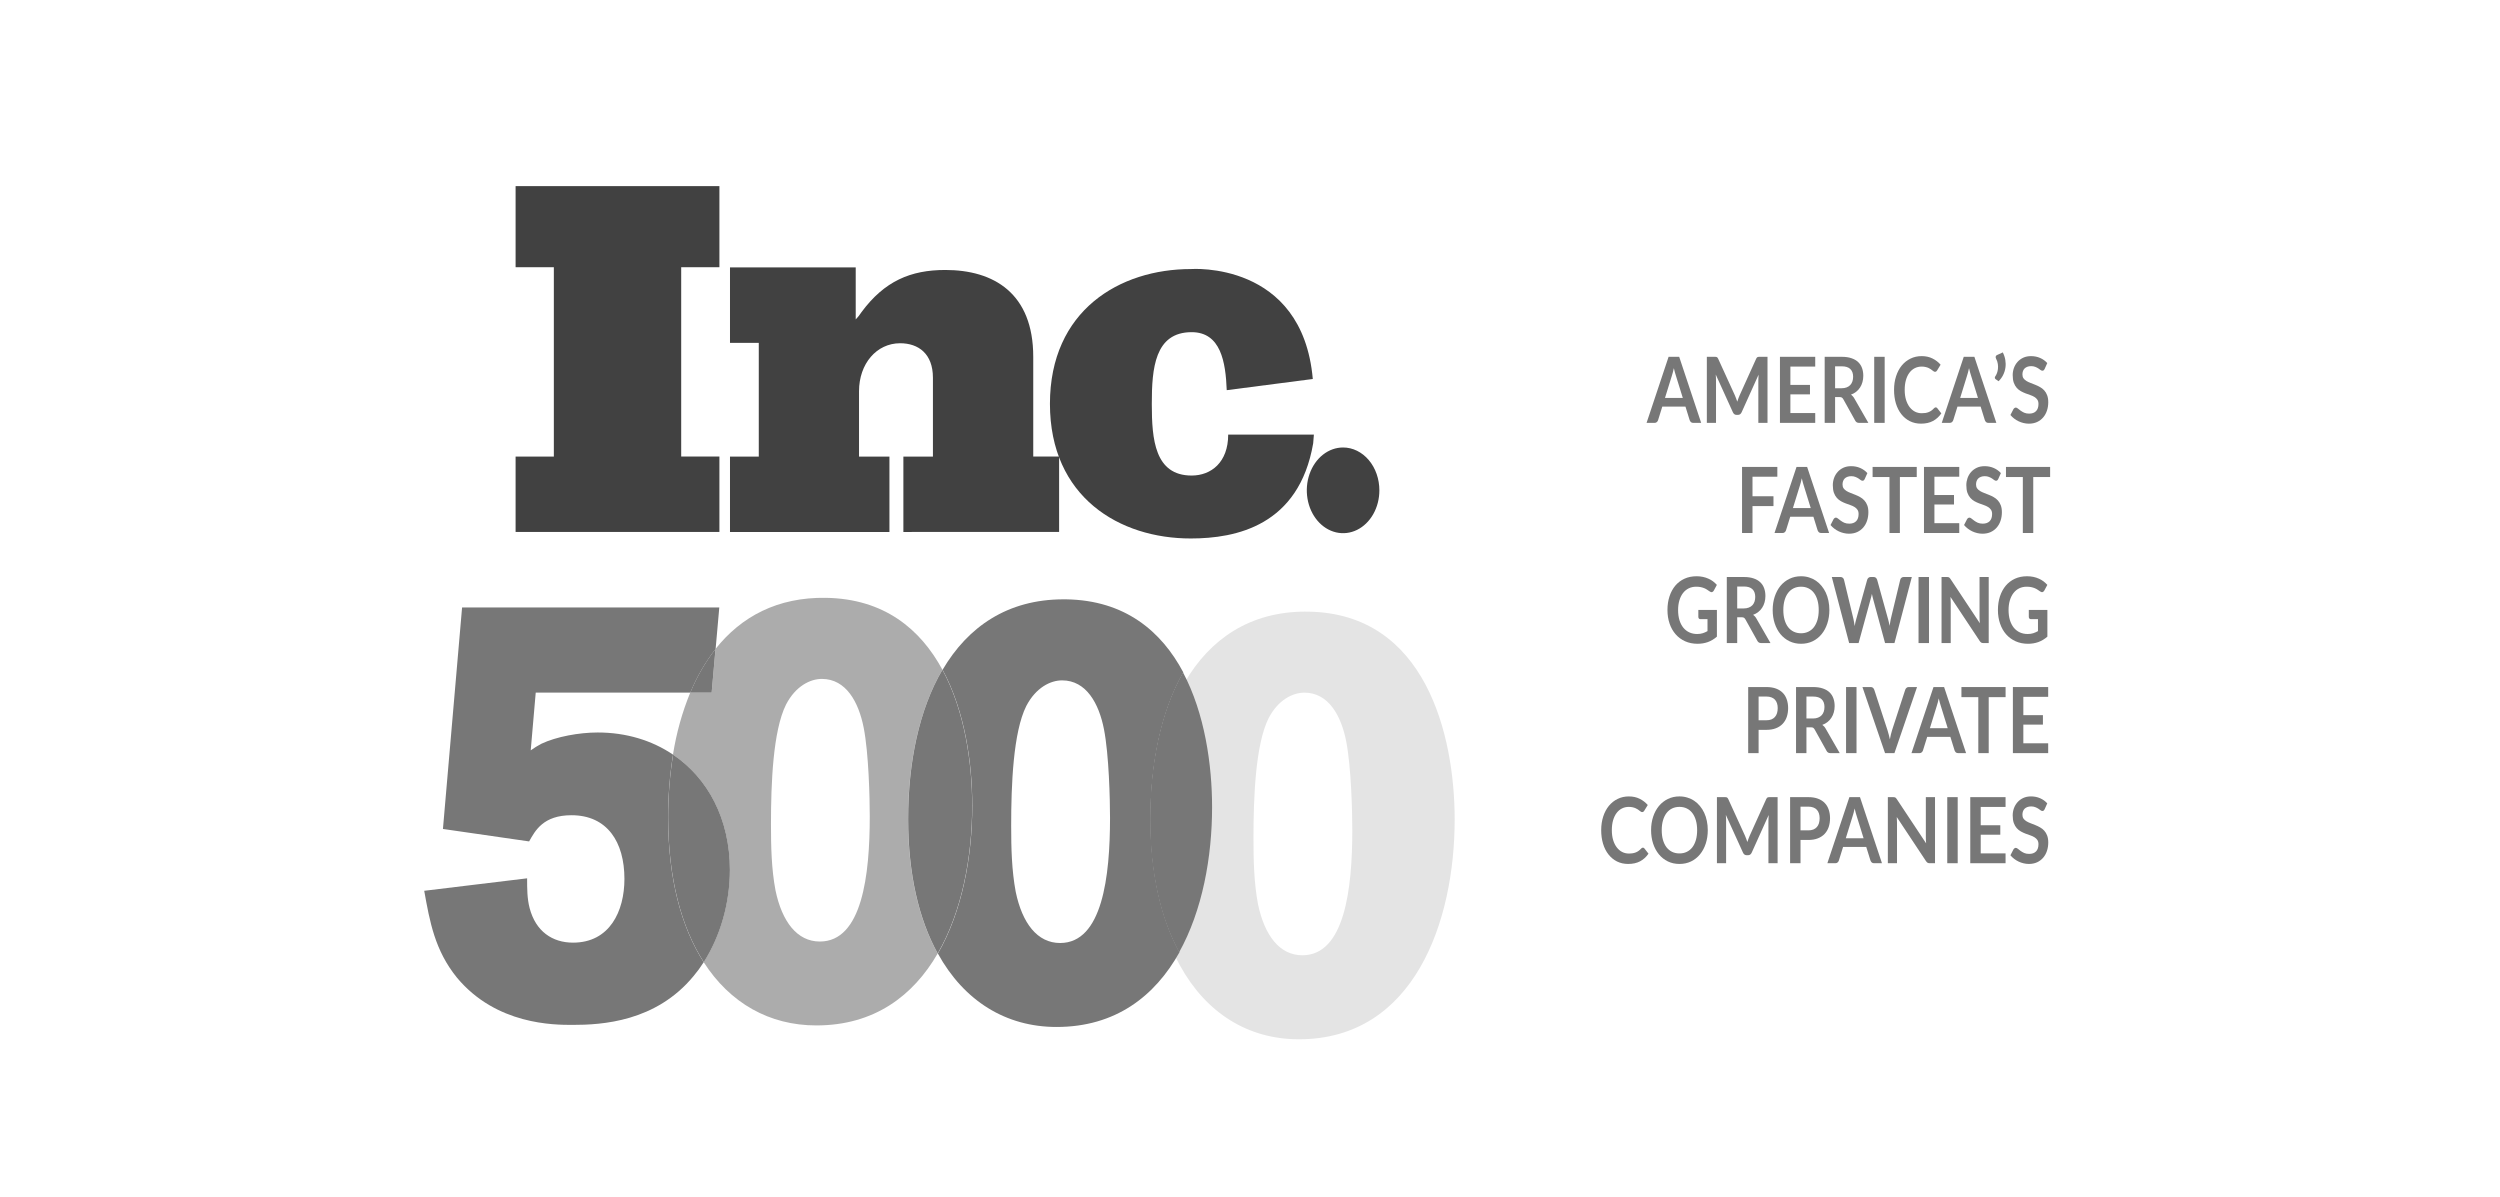 <svg width="188" height="90" viewBox="0 0 188 90" fill="none" xmlns="http://www.w3.org/2000/svg">
<g clip-path="url(#clip0_4323_78487)">
<g filter="url(#filter0_d_4323_78487)">
<path d="M98.187 45.075C93.986 45.075 90.998 47.14 89.106 50.371C87.348 53.359 86.522 57.34 86.522 61.604C86.522 65.735 87.331 69.143 88.745 71.706C90.719 75.285 93.872 77.236 97.675 77.236C106.357 77.236 109.391 68.365 109.391 60.709C109.391 54.39 107.226 45.213 98.392 45.078C98.322 45.078 98.26 45.078 98.187 45.078M97.937 70.919C96.231 70.919 95.094 69.438 94.6 67.067C94.296 65.454 94.261 63.75 94.261 62.096C94.261 59.053 94.411 55.068 95.397 53.095C96.114 51.708 97.217 51.169 98.09 51.169C99.91 51.169 100.86 52.912 101.236 54.84C101.611 56.767 101.693 60.125 101.693 61.512C101.693 65.902 101.124 70.919 97.937 70.919Z" fill="#E4E4E4"/>
</g>
<path d="M70.87 50.365C69.22 47.31 66.483 45.024 62.108 44.957C58.471 44.898 55.734 46.37 53.808 48.8L53.516 52.08H51.908C51.3 53.56 50.863 55.13 50.607 56.747C53.222 58.518 54.882 61.589 54.882 65.421C54.872 67.921 54.183 70.35 52.915 72.353C54.899 75.444 57.87 77.112 61.387 77.112C65.74 77.112 68.671 74.886 70.513 71.705C69.095 69.135 68.287 65.732 68.287 61.595C68.287 57.33 69.117 53.352 70.868 50.367M61.653 70.803C59.947 70.803 58.808 69.321 58.316 66.95C58.012 65.339 57.977 63.639 57.977 61.981C57.977 58.935 58.125 54.953 59.111 52.98C59.833 51.59 60.932 51.054 61.805 51.054C63.625 51.054 64.572 52.8 64.95 54.726C65.328 56.652 65.406 60.01 65.406 61.397C65.406 65.79 64.84 70.803 61.653 70.803Z" fill="#ACACAC"/>
<path d="M79.869 51.164C78.996 51.164 77.899 51.703 77.177 53.09C76.189 55.06 76.04 59.044 76.04 62.093C76.04 63.75 76.079 65.449 76.381 67.062C76.874 69.438 78.012 70.914 79.721 70.914C82.904 70.914 83.474 65.9 83.474 61.507C83.474 60.12 83.396 56.762 83.018 54.836C82.64 52.911 81.695 51.164 79.869 51.164ZM79.452 77.228C75.654 77.228 72.499 75.284 70.528 71.706C72.362 68.535 73.117 64.412 73.117 60.592C73.117 57.401 72.569 53.484 70.883 50.368C72.782 47.138 75.765 45.07 79.968 45.07C80.035 45.07 80.1 45.07 80.173 45.07C84.589 45.136 87.338 47.463 88.983 50.562C87.305 53.529 86.514 57.424 86.514 61.591C86.514 65.682 87.307 69.06 88.694 71.614C86.856 74.907 83.894 77.228 79.452 77.228Z" fill="#777777"/>
<path d="M88.67 71.615C87.282 69.059 86.49 65.68 86.49 61.592C86.49 57.424 87.284 53.526 88.96 50.56C90.608 53.663 91.149 57.541 91.149 60.699C91.149 64.439 90.424 68.469 88.67 71.615Z" fill="#777777"/>
<path d="M70.872 50.363C69.119 53.349 68.294 57.327 68.294 61.594C68.294 65.728 69.101 69.133 70.516 71.701C72.352 68.53 73.107 64.407 73.107 60.585C73.107 57.398 72.555 53.479 70.872 50.363Z" fill="#777777"/>
<path d="M50.613 56.749C49.026 55.675 47.084 55.083 44.952 55.083C43.547 55.083 41.841 55.395 40.704 55.934C40.431 56.079 40.166 56.244 39.91 56.426L40.287 52.083H51.914C52.408 50.886 53.048 49.781 53.814 48.803L54.091 45.679H34.749L33.309 62.338L39.79 63.275C40.245 62.467 40.848 61.305 42.976 61.305C45.667 61.305 46.957 63.32 46.957 66.095C46.957 68.515 45.858 70.887 43.091 70.887C41.535 70.887 40.284 70.037 39.828 68.29C39.639 67.573 39.639 66.812 39.639 66.05L31.901 66.987C32.321 69.313 32.695 71.465 34.367 73.525C37.327 77.072 41.657 77.072 43.055 77.072C45.254 77.072 49.314 76.847 52.156 73.4C52.432 73.073 52.687 72.724 52.921 72.355C51.225 69.717 50.242 66.044 50.242 61.486C50.238 59.897 50.362 58.311 50.613 56.749Z" fill="#777777"/>
<path d="M53.516 52.084L53.806 48.805C53.04 49.782 52.4 50.887 51.907 52.084H53.516Z" fill="#777777"/>
<path d="M50.617 56.747C50.367 58.309 50.243 59.895 50.247 61.484C50.247 66.041 51.23 69.715 52.925 72.353C54.192 70.351 54.88 67.922 54.888 65.423C54.888 61.579 53.227 58.515 50.614 56.747" fill="#777777"/>
<path d="M38.773 40.002V34.335H41.649V20.095H38.773V13.996H54.1V20.095H51.226V34.331H54.1V40.002H38.773Z" fill="#414141"/>
<path d="M67.934 40.004V34.336H70.156V28.401C70.156 26.613 69.077 25.812 67.689 25.812C65.925 25.812 64.599 27.344 64.599 29.421V34.336H66.886V40.004H54.895V34.336H57.06V25.784H54.895V20.109H64.35V24.023C64.51 23.859 64.655 23.675 64.783 23.475C66.514 21.132 68.486 20.302 71.086 20.302C74.73 20.302 77.7 22.052 77.7 26.833V34.33H79.645V40.001L67.934 40.004Z" fill="#414141"/>
<path d="M98.719 28.501L92.25 29.341C92.17 27.22 91.802 24.979 89.612 24.979C86.834 24.979 86.616 27.715 86.616 30.344V30.397C86.616 33.024 86.831 35.761 89.612 35.761C91.073 35.761 92.36 34.773 92.36 32.682H92.572H98.804L98.751 33.338C97.686 39.525 92.959 40.493 89.551 40.493C84.207 40.502 78.955 37.404 78.955 30.36V30.375C78.955 23.335 84.21 20.233 89.553 20.233C89.553 20.233 97.934 19.591 98.722 28.498" fill="#414141"/>
<path d="M103.729 36.873C103.729 37.511 103.569 38.134 103.269 38.663C102.969 39.193 102.543 39.606 102.044 39.85C101.546 40.094 100.997 40.158 100.468 40.033C99.939 39.909 99.452 39.602 99.071 39.152C98.689 38.701 98.429 38.127 98.324 37.502C98.219 36.877 98.273 36.229 98.479 35.64C98.686 35.052 99.035 34.548 99.484 34.194C99.933 33.84 100.46 33.651 101 33.651C101.359 33.651 101.714 33.734 102.045 33.897C102.376 34.059 102.677 34.296 102.931 34.596C103.184 34.895 103.385 35.251 103.522 35.642C103.659 36.034 103.729 36.453 103.729 36.877" fill="#414141"/>
<path d="M153.759 60.849C153.736 60.897 153.71 60.932 153.683 60.955C153.658 60.976 153.626 60.986 153.587 60.986C153.546 60.986 153.502 60.969 153.453 60.935C153.407 60.898 153.35 60.858 153.284 60.814C153.219 60.771 153.141 60.732 153.052 60.698C152.964 60.661 152.861 60.643 152.74 60.643C152.632 60.643 152.537 60.659 152.455 60.691C152.374 60.721 152.305 60.763 152.249 60.818C152.194 60.873 152.154 60.939 152.126 61.017C152.099 61.093 152.086 61.176 152.086 61.268C152.086 61.385 152.113 61.482 152.167 61.56C152.223 61.638 152.297 61.704 152.388 61.759C152.479 61.814 152.583 61.864 152.7 61.907C152.816 61.951 152.935 61.998 153.058 62.048C153.18 62.096 153.299 62.153 153.415 62.22C153.532 62.284 153.636 62.366 153.727 62.467C153.818 62.566 153.891 62.687 153.945 62.831C154.001 62.976 154.029 63.151 154.029 63.357C154.029 63.582 153.996 63.792 153.93 63.989C153.866 64.184 153.771 64.355 153.645 64.501C153.521 64.646 153.369 64.76 153.188 64.845C153.008 64.927 152.801 64.969 152.569 64.969C152.435 64.969 152.303 64.953 152.173 64.921C152.043 64.891 151.918 64.847 151.798 64.79C151.679 64.733 151.568 64.664 151.463 64.584C151.358 64.504 151.265 64.414 151.184 64.316L151.413 63.873C151.433 63.84 151.458 63.814 151.489 63.793C151.52 63.77 151.553 63.759 151.588 63.759C151.637 63.759 151.689 63.783 151.745 63.831C151.801 63.877 151.868 63.929 151.946 63.986C152.024 64.043 152.114 64.096 152.217 64.144C152.321 64.19 152.446 64.213 152.592 64.213C152.815 64.213 152.988 64.151 153.11 64.027C153.232 63.901 153.293 63.721 153.293 63.488C153.293 63.357 153.265 63.251 153.209 63.168C153.155 63.086 153.082 63.017 152.991 62.962C152.899 62.905 152.796 62.857 152.679 62.818C152.563 62.779 152.445 62.736 152.324 62.691C152.204 62.645 152.086 62.59 151.969 62.526C151.853 62.461 151.749 62.378 151.658 62.275C151.567 62.172 151.493 62.043 151.437 61.89C151.382 61.734 151.355 61.543 151.355 61.316C151.355 61.135 151.385 60.959 151.445 60.787C151.508 60.615 151.597 60.463 151.713 60.33C151.83 60.197 151.973 60.091 152.144 60.01C152.315 59.93 152.51 59.89 152.732 59.89C152.98 59.89 153.209 59.936 153.418 60.028C153.628 60.119 153.806 60.248 153.954 60.412L153.759 60.849Z" fill="#777777"/>
<path d="M148.95 60.681V62.059H150.422V62.77H148.95V64.175H150.818V64.914H148.164V59.945H150.818V60.681H148.95Z" fill="#777777"/>
<path d="M147.219 64.914H146.434V59.945H147.219V64.914Z" fill="#777777"/>
<path d="M145.513 59.945V64.914H145.111C145.049 64.914 144.997 64.902 144.954 64.879C144.913 64.854 144.874 64.813 144.835 64.756L142.638 61.443C142.65 61.595 142.655 61.734 142.655 61.863V64.914H141.966V59.945H142.376C142.409 59.945 142.437 59.948 142.46 59.952C142.486 59.955 142.507 59.961 142.525 59.973C142.544 59.982 142.562 59.997 142.58 60.017C142.597 60.036 142.617 60.061 142.638 60.093L144.844 63.419C144.838 63.339 144.833 63.26 144.829 63.182C144.825 63.104 144.823 63.032 144.823 62.966V59.945H145.513Z" fill="#777777"/>
<path d="M140.142 63.038L139.629 61.385C139.604 61.312 139.578 61.225 139.551 61.124C139.524 61.023 139.497 60.914 139.469 60.797C139.444 60.914 139.418 61.024 139.391 61.127C139.364 61.228 139.337 61.316 139.312 61.392L138.803 63.038H140.142ZM141.524 64.914H140.918C140.851 64.914 140.795 64.894 140.753 64.855C140.71 64.814 140.678 64.764 140.657 64.704L140.342 63.691H138.599L138.285 64.704C138.27 64.757 138.24 64.805 138.195 64.849C138.15 64.892 138.095 64.914 138.029 64.914H137.418L139.074 59.945H139.871L141.524 64.914Z" fill="#777777"/>
<path d="M135.984 62.443C136.127 62.443 136.252 62.423 136.359 62.381C136.466 62.338 136.554 62.277 136.624 62.199C136.696 62.119 136.749 62.023 136.784 61.911C136.819 61.796 136.836 61.669 136.836 61.529C136.836 61.397 136.819 61.276 136.784 61.169C136.749 61.061 136.697 60.969 136.627 60.894C136.557 60.818 136.469 60.761 136.362 60.722C136.255 60.681 136.129 60.66 135.984 60.66H135.399V62.443H135.984ZM135.984 59.945C136.265 59.945 136.509 59.984 136.714 60.062C136.92 60.14 137.09 60.249 137.223 60.389C137.357 60.528 137.456 60.696 137.52 60.89C137.586 61.085 137.619 61.298 137.619 61.529C137.619 61.77 137.585 61.991 137.517 62.193C137.449 62.392 137.348 62.564 137.212 62.708C137.076 62.852 136.905 62.964 136.7 63.045C136.496 63.125 136.257 63.165 135.984 63.165H135.399V64.914H134.616V59.945H135.984Z" fill="#777777"/>
<path d="M133.676 59.945V64.914H132.986V61.705C132.986 61.576 132.992 61.438 133.004 61.289L131.732 64.11C131.672 64.245 131.58 64.312 131.456 64.312H131.345C131.221 64.312 131.129 64.245 131.069 64.11L129.783 61.279C129.788 61.354 129.793 61.428 129.797 61.502C129.801 61.575 129.803 61.643 129.803 61.705V64.914H129.113V59.945H129.704C129.739 59.945 129.769 59.947 129.794 59.949C129.819 59.951 129.842 59.957 129.861 59.966C129.882 59.975 129.901 59.99 129.916 60.011C129.934 60.031 129.95 60.059 129.966 60.093L131.226 62.852C131.259 62.925 131.289 63.001 131.316 63.079C131.345 63.157 131.373 63.237 131.4 63.319C131.428 63.235 131.456 63.153 131.485 63.075C131.514 62.995 131.545 62.919 131.578 62.845L132.82 60.093C132.836 60.059 132.852 60.031 132.87 60.011C132.887 59.99 132.906 59.975 132.925 59.966C132.946 59.957 132.97 59.951 132.995 59.949C133.02 59.947 133.05 59.945 133.085 59.945H133.676Z" fill="#777777"/>
<path d="M128.425 62.429C128.425 62.794 128.374 63.131 128.271 63.443C128.17 63.752 128.026 64.02 127.84 64.247C127.654 64.474 127.43 64.651 127.168 64.78C126.906 64.906 126.615 64.969 126.295 64.969C125.977 64.969 125.687 64.906 125.425 64.78C125.163 64.651 124.938 64.474 124.75 64.247C124.564 64.02 124.419 63.752 124.316 63.443C124.214 63.131 124.162 62.794 124.162 62.429C124.162 62.065 124.214 61.728 124.316 61.419C124.419 61.108 124.564 60.839 124.75 60.612C124.938 60.385 125.163 60.209 125.425 60.083C125.687 59.954 125.977 59.89 126.295 59.89C126.508 59.89 126.709 59.92 126.897 59.98C127.086 60.037 127.258 60.119 127.415 60.227C127.572 60.332 127.713 60.462 127.837 60.615C127.963 60.766 128.07 60.936 128.157 61.124C128.245 61.312 128.311 61.515 128.355 61.735C128.402 61.955 128.425 62.187 128.425 62.429ZM127.625 62.429C127.625 62.157 127.594 61.913 127.532 61.697C127.47 61.48 127.381 61.295 127.267 61.144C127.152 60.993 127.013 60.877 126.848 60.797C126.685 60.717 126.501 60.677 126.295 60.677C126.089 60.677 125.904 60.717 125.739 60.797C125.576 60.877 125.437 60.993 125.32 61.144C125.206 61.295 125.117 61.48 125.055 61.697C124.993 61.913 124.962 62.157 124.962 62.429C124.962 62.702 124.993 62.947 125.055 63.165C125.117 63.38 125.206 63.563 125.32 63.714C125.437 63.863 125.576 63.978 125.739 64.058C125.904 64.138 126.089 64.178 126.295 64.178C126.501 64.178 126.685 64.138 126.848 64.058C127.013 63.978 127.152 63.863 127.267 63.714C127.381 63.563 127.47 63.38 127.532 63.165C127.594 62.947 127.625 62.702 127.625 62.429Z" fill="#777777"/>
<path d="M123.544 63.742C123.587 63.742 123.625 63.762 123.658 63.801L123.966 64.196C123.795 64.446 123.585 64.637 123.335 64.77C123.086 64.903 122.787 64.969 122.438 64.969C122.126 64.969 121.845 64.906 121.594 64.78C121.346 64.654 121.134 64.479 120.957 64.254C120.781 64.03 120.645 63.762 120.55 63.45C120.457 63.139 120.41 62.799 120.41 62.43C120.41 62.056 120.461 61.715 120.561 61.406C120.662 61.094 120.804 60.826 120.986 60.602C121.171 60.377 121.39 60.203 121.644 60.08C121.898 59.954 122.179 59.891 122.488 59.891C122.794 59.891 123.066 59.95 123.303 60.069C123.541 60.188 123.744 60.344 123.911 60.537L123.649 60.966C123.633 60.994 123.613 61.018 123.588 61.038C123.564 61.059 123.531 61.069 123.489 61.069C123.46 61.069 123.43 61.06 123.399 61.042C123.367 61.021 123.334 60.997 123.297 60.969C123.26 60.94 123.217 60.908 123.169 60.873C123.12 60.839 123.064 60.808 123 60.781C122.936 60.751 122.861 60.727 122.776 60.708C122.692 60.688 122.595 60.678 122.485 60.678C122.297 60.678 122.124 60.718 121.967 60.798C121.812 60.876 121.678 60.99 121.565 61.141C121.453 61.29 121.366 61.474 121.303 61.691C121.241 61.906 121.21 62.153 121.21 62.43C121.21 62.709 121.243 62.958 121.309 63.175C121.377 63.393 121.468 63.576 121.583 63.725C121.697 63.874 121.832 63.989 121.987 64.069C122.142 64.147 122.309 64.186 122.488 64.186C122.594 64.186 122.69 64.179 122.776 64.165C122.863 64.151 122.943 64.129 123.014 64.1C123.088 64.07 123.157 64.032 123.221 63.986C123.287 63.938 123.352 63.88 123.416 63.811C123.435 63.791 123.456 63.775 123.477 63.763C123.498 63.749 123.521 63.742 123.544 63.742Z" fill="#777777"/>
<path d="M152.155 52.402V53.78H153.627V54.491H152.155V55.896H154.023V56.635H151.369V51.666H154.023V52.402H152.155Z" fill="#777777"/>
<path d="M150.82 52.426H149.551V56.635H148.769V52.426H147.5V51.666H150.82V52.426Z" fill="#777777"/>
<path d="M146.467 54.759L145.955 53.106C145.929 53.033 145.903 52.946 145.876 52.845C145.849 52.744 145.822 52.636 145.795 52.519C145.769 52.636 145.743 52.745 145.716 52.849C145.689 52.949 145.663 53.038 145.637 53.113L145.128 54.759H146.467ZM147.849 56.635H147.244C147.176 56.635 147.12 56.615 147.078 56.577C147.035 56.535 147.003 56.485 146.982 56.425L146.668 55.412H144.925L144.61 56.425C144.595 56.478 144.565 56.526 144.52 56.57C144.475 56.613 144.42 56.635 144.354 56.635H143.743L145.399 51.666H146.196L147.849 56.635Z" fill="#777777"/>
<path d="M144.161 51.666L142.462 56.635H141.755L140.056 51.666H140.684C140.752 51.666 140.807 51.686 140.85 51.725C140.893 51.764 140.925 51.814 140.946 51.876L141.938 54.907C141.971 55.005 142.002 55.114 142.031 55.233C142.062 55.35 142.092 55.472 142.119 55.601C142.142 55.472 142.167 55.35 142.194 55.233C142.222 55.114 142.252 55.005 142.285 54.907L143.271 51.876C143.287 51.823 143.317 51.775 143.361 51.732C143.408 51.688 143.464 51.666 143.53 51.666H144.161Z" fill="#777777"/>
<path d="M139.61 56.635H138.824V51.666H139.61V56.635Z" fill="#777777"/>
<path d="M136.333 54.031C136.481 54.031 136.609 54.009 136.717 53.965C136.828 53.922 136.918 53.862 136.988 53.786C137.06 53.709 137.113 53.617 137.148 53.512C137.183 53.406 137.2 53.291 137.2 53.165C137.2 52.913 137.129 52.719 136.988 52.584C136.848 52.449 136.634 52.381 136.345 52.381H135.844V54.031H136.333ZM138.347 56.635H137.64C137.506 56.635 137.409 56.573 137.349 56.449L136.464 54.859C136.431 54.799 136.394 54.757 136.353 54.731C136.315 54.706 136.256 54.694 136.179 54.694H135.844V56.635H135.062V51.666H136.345C136.63 51.666 136.874 51.702 137.078 51.773C137.284 51.842 137.451 51.939 137.581 52.065C137.713 52.191 137.81 52.342 137.872 52.519C137.934 52.693 137.966 52.885 137.966 53.096C137.966 53.263 137.944 53.421 137.902 53.57C137.861 53.719 137.801 53.854 137.721 53.975C137.643 54.097 137.547 54.203 137.43 54.295C137.316 54.387 137.185 54.459 137.037 54.511C137.088 54.546 137.134 54.587 137.177 54.635C137.22 54.681 137.258 54.736 137.293 54.8L138.347 56.635Z" fill="#777777"/>
<path d="M132.831 54.163C132.975 54.163 133.1 54.143 133.207 54.102C133.314 54.058 133.402 53.997 133.472 53.919C133.543 53.839 133.597 53.743 133.632 53.631C133.667 53.516 133.684 53.389 133.684 53.249C133.684 53.117 133.667 52.996 133.632 52.889C133.597 52.781 133.544 52.69 133.475 52.614C133.405 52.538 133.316 52.481 133.21 52.442C133.103 52.401 132.977 52.38 132.831 52.38H132.247V54.163H132.831ZM132.831 51.666C133.113 51.666 133.356 51.705 133.562 51.782C133.767 51.86 133.937 51.969 134.071 52.109C134.205 52.248 134.304 52.416 134.368 52.61C134.434 52.805 134.467 53.018 134.467 53.249C134.467 53.49 134.433 53.711 134.365 53.913C134.297 54.112 134.195 54.284 134.059 54.428C133.924 54.572 133.753 54.685 133.547 54.765C133.344 54.845 133.105 54.885 132.831 54.885H132.247V56.634H131.464V51.666H132.831Z" fill="#777777"/>
<path d="M153.963 45.866V47.876C153.75 48.061 153.522 48.198 153.279 48.285C153.039 48.37 152.781 48.412 152.505 48.412C152.162 48.412 151.85 48.349 151.571 48.223C151.294 48.097 151.056 47.922 150.858 47.697C150.662 47.473 150.511 47.205 150.404 46.893C150.297 46.582 150.244 46.242 150.244 45.873C150.244 45.499 150.296 45.157 150.398 44.845C150.501 44.534 150.647 44.266 150.835 44.041C151.025 43.817 151.255 43.643 151.524 43.519C151.794 43.395 152.097 43.334 152.432 43.334C152.603 43.334 152.762 43.349 152.91 43.382C153.059 43.414 153.197 43.458 153.323 43.516C153.451 43.571 153.567 43.638 153.672 43.718C153.777 43.798 153.873 43.887 153.96 43.983L153.736 44.402C153.701 44.468 153.655 44.51 153.599 44.526C153.543 44.539 153.482 44.522 153.416 44.474C153.352 44.431 153.288 44.387 153.224 44.344C153.16 44.3 153.088 44.262 153.008 44.23C152.931 44.198 152.843 44.172 152.744 44.151C152.647 44.131 152.534 44.12 152.406 44.12C152.199 44.12 152.01 44.162 151.842 44.244C151.675 44.327 151.532 44.444 151.414 44.598C151.296 44.751 151.204 44.936 151.14 45.151C151.076 45.367 151.044 45.607 151.044 45.873C151.044 46.157 151.078 46.411 151.146 46.636C151.216 46.858 151.313 47.047 151.437 47.202C151.563 47.356 151.715 47.474 151.891 47.556C152.068 47.636 152.265 47.677 152.482 47.677C152.637 47.677 152.776 47.657 152.898 47.618C153.02 47.579 153.139 47.527 153.256 47.46V46.56H152.726C152.676 46.56 152.636 46.544 152.607 46.512C152.58 46.477 152.566 46.436 152.566 46.388V45.866H153.963Z" fill="#777777"/>
<path d="M149.551 43.391V48.359H149.149C149.087 48.359 149.035 48.348 148.992 48.325C148.952 48.3 148.912 48.258 148.873 48.201L146.676 44.889C146.688 45.04 146.694 45.18 146.694 45.308V48.359H146.004V43.391H146.414C146.447 43.391 146.475 43.393 146.499 43.398C146.524 43.4 146.545 43.407 146.563 43.418C146.582 43.427 146.6 43.442 146.618 43.463C146.635 43.481 146.655 43.506 146.676 43.538L148.882 46.864C148.876 46.784 148.871 46.705 148.867 46.627C148.863 46.55 148.861 46.477 148.861 46.411V43.391H149.551Z" fill="#777777"/>
<path d="M145.06 48.359H144.274V43.391H145.06V48.359Z" fill="#777777"/>
<path d="M143.769 43.391L142.463 48.359H141.756L140.836 44.964C140.811 44.882 140.788 44.781 140.767 44.662C140.755 44.719 140.743 44.773 140.732 44.823C140.72 44.874 140.707 44.921 140.694 44.964L139.766 48.359H139.056L137.752 43.391H138.407C138.475 43.391 138.531 43.41 138.575 43.449C138.622 43.486 138.653 43.536 138.669 43.6L139.384 46.572C139.4 46.646 139.414 46.726 139.428 46.813C139.444 46.898 139.459 46.987 139.475 47.081C139.49 46.985 139.507 46.894 139.524 46.809C139.543 46.725 139.564 46.646 139.585 46.572L140.412 43.6C140.427 43.547 140.457 43.499 140.502 43.456C140.548 43.412 140.605 43.391 140.67 43.391H140.9C140.968 43.391 141.024 43.41 141.066 43.449C141.109 43.488 141.141 43.538 141.162 43.6L141.986 46.572C142.026 46.714 142.063 46.878 142.096 47.064C142.122 46.883 142.15 46.719 142.181 46.572L142.897 43.6C142.908 43.543 142.937 43.494 142.984 43.453C143.032 43.411 143.09 43.391 143.155 43.391H143.769Z" fill="#777777"/>
<path d="M137.569 45.873C137.569 46.237 137.517 46.575 137.414 46.886C137.313 47.196 137.17 47.464 136.984 47.69C136.797 47.917 136.573 48.095 136.312 48.223C136.05 48.349 135.759 48.412 135.439 48.412C135.12 48.412 134.83 48.349 134.569 48.223C134.307 48.095 134.082 47.917 133.893 47.69C133.707 47.464 133.563 47.196 133.46 46.886C133.357 46.575 133.306 46.237 133.306 45.873C133.306 45.508 133.357 45.172 133.46 44.862C133.563 44.551 133.707 44.282 133.893 44.055C134.082 43.828 134.307 43.652 134.569 43.526C134.83 43.398 135.12 43.334 135.439 43.334C135.652 43.334 135.853 43.363 136.041 43.423C136.229 43.48 136.402 43.563 136.559 43.67C136.716 43.776 136.857 43.905 136.981 44.059C137.107 44.21 137.214 44.379 137.301 44.567C137.388 44.755 137.454 44.959 137.499 45.179C137.545 45.398 137.569 45.63 137.569 45.873ZM136.768 45.873C136.768 45.6 136.737 45.356 136.675 45.141C136.613 44.923 136.525 44.739 136.41 44.588C136.296 44.437 136.156 44.321 135.991 44.241C135.828 44.16 135.644 44.12 135.439 44.12C135.233 44.12 135.048 44.16 134.883 44.241C134.72 44.321 134.58 44.437 134.464 44.588C134.349 44.739 134.261 44.923 134.199 45.141C134.137 45.356 134.106 45.6 134.106 45.873C134.106 46.145 134.137 46.39 134.199 46.608C134.261 46.823 134.349 47.007 134.464 47.158C134.58 47.307 134.72 47.421 134.883 47.501C135.048 47.581 135.233 47.622 135.439 47.622C135.644 47.622 135.828 47.581 135.991 47.501C136.156 47.421 136.296 47.307 136.41 47.158C136.525 47.007 136.613 46.823 136.675 46.608C136.737 46.39 136.768 46.145 136.768 45.873Z" fill="#777777"/>
<path d="M131.127 45.755C131.274 45.755 131.403 45.733 131.511 45.689C131.622 45.646 131.712 45.586 131.782 45.511C131.854 45.433 131.907 45.341 131.942 45.236C131.977 45.13 131.994 45.015 131.994 44.889C131.994 44.637 131.923 44.443 131.782 44.308C131.642 44.173 131.428 44.105 131.139 44.105H130.638V45.755H131.127ZM133.141 48.359H132.434C132.3 48.359 132.203 48.297 132.143 48.173L131.258 46.583C131.225 46.523 131.188 46.481 131.147 46.456C131.109 46.43 131.05 46.418 130.973 46.418H130.638V48.359H129.855V43.391H131.139C131.424 43.391 131.668 43.426 131.872 43.497C132.078 43.566 132.245 43.663 132.375 43.789C132.507 43.915 132.604 44.066 132.666 44.243C132.728 44.417 132.759 44.609 132.759 44.82C132.759 44.987 132.738 45.145 132.695 45.294C132.655 45.443 132.595 45.578 132.515 45.7C132.437 45.821 132.34 45.928 132.224 46.019C132.11 46.111 131.979 46.183 131.831 46.236C131.882 46.27 131.928 46.311 131.971 46.359C132.014 46.405 132.052 46.46 132.087 46.524L133.141 48.359Z" fill="#777777"/>
<path d="M129.111 45.866V47.876C128.898 48.061 128.67 48.198 128.428 48.285C128.187 48.37 127.929 48.412 127.654 48.412C127.31 48.412 126.999 48.349 126.719 48.223C126.442 48.097 126.204 47.922 126.007 47.697C125.811 47.473 125.659 47.205 125.553 46.893C125.446 46.582 125.393 46.242 125.393 45.873C125.393 45.499 125.444 45.157 125.547 44.845C125.65 44.534 125.795 44.266 125.983 44.041C126.173 43.817 126.403 43.643 126.673 43.519C126.943 43.395 127.245 43.334 127.581 43.334C127.751 43.334 127.911 43.349 128.058 43.382C128.207 43.414 128.345 43.458 128.471 43.516C128.599 43.571 128.716 43.638 128.82 43.718C128.925 43.798 129.021 43.887 129.108 43.983L128.884 44.402C128.849 44.468 128.804 44.51 128.748 44.526C128.691 44.539 128.63 44.522 128.564 44.474C128.5 44.431 128.436 44.387 128.372 44.344C128.308 44.3 128.236 44.262 128.157 44.23C128.079 44.198 127.991 44.172 127.892 44.151C127.795 44.131 127.683 44.12 127.555 44.12C127.347 44.12 127.159 44.162 126.99 44.244C126.823 44.327 126.681 44.444 126.562 44.598C126.444 44.751 126.353 44.936 126.289 45.151C126.225 45.367 126.193 45.607 126.193 45.873C126.193 46.157 126.227 46.411 126.295 46.636C126.364 46.858 126.461 47.047 126.586 47.202C126.712 47.356 126.863 47.474 127.04 47.556C127.216 47.636 127.413 47.677 127.63 47.677C127.785 47.677 127.924 47.657 128.046 47.618C128.169 47.579 128.288 47.527 128.404 47.46V46.56H127.875C127.824 46.56 127.784 46.544 127.755 46.512C127.728 46.477 127.715 46.436 127.715 46.388V45.866H129.111Z" fill="#777777"/>
<path d="M154.169 35.873H152.9V40.082H152.117V35.873H150.849V35.113H154.169V35.873Z" fill="#777777"/>
<path d="M150.271 36.015C150.248 36.063 150.223 36.098 150.196 36.121C150.171 36.142 150.139 36.152 150.1 36.152C150.059 36.152 150.014 36.135 149.966 36.101C149.919 36.064 149.863 36.024 149.797 35.98C149.731 35.937 149.654 35.898 149.564 35.864C149.477 35.827 149.373 35.809 149.253 35.809C149.144 35.809 149.049 35.825 148.968 35.857C148.886 35.886 148.818 35.929 148.761 35.984C148.707 36.039 148.666 36.105 148.639 36.183C148.612 36.259 148.598 36.342 148.598 36.434C148.598 36.551 148.625 36.648 148.68 36.726C148.736 36.804 148.81 36.87 148.901 36.925C148.992 36.98 149.096 37.03 149.212 37.073C149.329 37.117 149.448 37.164 149.57 37.214C149.692 37.262 149.812 37.319 149.928 37.386C150.045 37.45 150.148 37.532 150.239 37.633C150.331 37.732 150.403 37.853 150.458 37.997C150.514 38.142 150.542 38.317 150.542 38.523C150.542 38.748 150.509 38.958 150.443 39.155C150.379 39.35 150.284 39.521 150.158 39.667C150.034 39.812 149.882 39.926 149.701 40.011C149.521 40.093 149.314 40.135 149.081 40.135C148.948 40.135 148.816 40.118 148.686 40.087C148.556 40.057 148.431 40.013 148.31 39.956C148.192 39.899 148.08 39.83 147.976 39.75C147.871 39.67 147.778 39.58 147.696 39.482L147.926 39.038C147.946 39.006 147.971 38.98 148.002 38.959C148.033 38.937 148.066 38.925 148.101 38.925C148.149 38.925 148.202 38.949 148.258 38.997C148.314 39.043 148.381 39.095 148.459 39.152C148.536 39.209 148.626 39.262 148.729 39.31C148.834 39.356 148.959 39.379 149.105 39.379C149.328 39.379 149.5 39.317 149.623 39.193C149.745 39.067 149.806 38.887 149.806 38.654C149.806 38.523 149.778 38.417 149.722 38.334C149.667 38.252 149.594 38.183 149.503 38.128C149.412 38.071 149.308 38.023 149.192 37.984C149.076 37.945 148.957 37.902 148.837 37.856C148.717 37.811 148.598 37.756 148.482 37.692C148.366 37.627 148.262 37.544 148.171 37.441C148.079 37.338 148.006 37.209 147.949 37.056C147.895 36.9 147.868 36.709 147.868 36.482C147.868 36.301 147.898 36.125 147.958 35.953C148.02 35.781 148.109 35.629 148.226 35.496C148.342 35.363 148.486 35.257 148.657 35.176C148.827 35.096 149.023 35.056 149.244 35.056C149.493 35.056 149.722 35.102 149.931 35.194C150.141 35.285 150.319 35.413 150.466 35.578L150.271 36.015Z" fill="#777777"/>
<path d="M145.468 35.849V37.226H146.941V37.938H145.468V39.343H147.336V40.082H144.683V35.113H147.336V35.849H145.468Z" fill="#777777"/>
<path d="M144.139 35.873H142.871V40.082H142.088V35.873H140.819V35.113H144.139V35.873Z" fill="#777777"/>
<path d="M140.231 36.015C140.208 36.063 140.183 36.098 140.156 36.121C140.131 36.142 140.099 36.152 140.06 36.152C140.019 36.152 139.974 36.135 139.926 36.101C139.879 36.064 139.823 36.024 139.757 35.98C139.691 35.937 139.614 35.898 139.524 35.864C139.437 35.827 139.333 35.809 139.213 35.809C139.104 35.809 139.009 35.825 138.928 35.857C138.846 35.886 138.777 35.929 138.721 35.984C138.667 36.039 138.626 36.105 138.599 36.183C138.572 36.259 138.558 36.342 138.558 36.434C138.558 36.551 138.585 36.648 138.64 36.726C138.696 36.804 138.77 36.87 138.861 36.925C138.952 36.98 139.056 37.03 139.172 37.073C139.289 37.117 139.408 37.164 139.53 37.214C139.652 37.262 139.772 37.319 139.888 37.386C140.004 37.45 140.108 37.532 140.199 37.633C140.291 37.732 140.363 37.853 140.418 37.997C140.474 38.142 140.502 38.317 140.502 38.523C140.502 38.748 140.469 38.958 140.403 39.155C140.339 39.35 140.244 39.521 140.118 39.667C139.994 39.812 139.842 39.926 139.661 40.011C139.481 40.093 139.274 40.135 139.041 40.135C138.907 40.135 138.776 40.118 138.646 40.087C138.516 40.057 138.39 40.013 138.27 39.956C138.152 39.899 138.04 39.83 137.936 39.75C137.831 39.67 137.738 39.58 137.656 39.482L137.886 39.038C137.906 39.006 137.931 38.98 137.962 38.959C137.993 38.937 138.026 38.925 138.061 38.925C138.109 38.925 138.162 38.949 138.218 38.997C138.274 39.043 138.341 39.095 138.419 39.152C138.496 39.209 138.586 39.262 138.689 39.31C138.794 39.356 138.919 39.379 139.065 39.379C139.288 39.379 139.46 39.317 139.583 39.193C139.705 39.067 139.766 38.887 139.766 38.654C139.766 38.523 139.738 38.417 139.681 38.334C139.627 38.252 139.554 38.183 139.463 38.128C139.372 38.071 139.268 38.023 139.152 37.984C139.036 37.945 138.917 37.902 138.797 37.856C138.677 37.811 138.558 37.756 138.442 37.692C138.326 37.627 138.222 37.544 138.131 37.441C138.039 37.338 137.966 37.209 137.909 37.056C137.855 36.9 137.828 36.709 137.828 36.482C137.828 36.301 137.858 36.125 137.918 35.953C137.98 35.781 138.069 35.629 138.186 35.496C138.302 35.363 138.446 35.257 138.616 35.176C138.787 35.096 138.983 35.056 139.204 35.056C139.453 35.056 139.681 35.102 139.891 35.194C140.1 35.285 140.279 35.413 140.426 35.578L140.231 36.015Z" fill="#777777"/>
<path d="M136.167 38.206L135.655 36.553C135.63 36.48 135.603 36.393 135.576 36.292C135.549 36.191 135.522 36.082 135.495 35.965C135.47 36.082 135.443 36.192 135.416 36.295C135.389 36.396 135.363 36.484 135.338 36.56L134.828 38.206H136.167ZM137.549 40.082H136.944C136.876 40.082 136.821 40.062 136.778 40.023C136.735 39.982 136.703 39.932 136.682 39.872L136.368 38.858H134.625L134.31 39.872C134.295 39.925 134.265 39.973 134.22 40.017C134.176 40.06 134.12 40.082 134.054 40.082H133.443L135.099 35.113H135.896L137.549 40.082Z" fill="#777777"/>
<path d="M131.788 35.849V37.319H133.365V38.058H131.788V40.082H131.002V35.113H133.656V35.849H131.788Z" fill="#777777"/>
<path d="M153.759 27.74C153.736 27.788 153.71 27.823 153.683 27.846C153.658 27.867 153.626 27.877 153.587 27.877C153.546 27.877 153.502 27.86 153.453 27.826C153.407 27.789 153.35 27.749 153.284 27.706C153.219 27.662 153.141 27.623 153.052 27.589C152.964 27.552 152.861 27.534 152.74 27.534C152.632 27.534 152.537 27.55 152.455 27.582C152.374 27.612 152.305 27.654 152.249 27.709C152.194 27.764 152.154 27.83 152.126 27.908C152.099 27.984 152.086 28.067 152.086 28.159C152.086 28.276 152.113 28.373 152.167 28.451C152.223 28.529 152.297 28.596 152.388 28.65C152.479 28.705 152.583 28.755 152.7 28.798C152.816 28.842 152.935 28.889 153.058 28.939C153.18 28.987 153.299 29.044 153.415 29.111C153.532 29.175 153.636 29.258 153.727 29.358C153.818 29.457 153.891 29.578 153.945 29.723C154.001 29.867 154.029 30.042 154.029 30.248C154.029 30.473 153.996 30.683 153.93 30.88C153.866 31.075 153.771 31.246 153.645 31.392C153.521 31.537 153.369 31.651 153.188 31.736C153.008 31.818 152.801 31.86 152.569 31.86C152.435 31.86 152.303 31.844 152.173 31.812C152.043 31.782 151.918 31.738 151.798 31.681C151.679 31.624 151.568 31.555 151.463 31.475C151.358 31.395 151.265 31.305 151.184 31.207L151.413 30.764C151.433 30.732 151.458 30.705 151.489 30.685C151.52 30.662 151.553 30.65 151.588 30.65C151.637 30.65 151.689 30.674 151.745 30.722C151.801 30.768 151.868 30.82 151.946 30.877C152.024 30.934 152.114 30.987 152.217 31.035C152.321 31.081 152.446 31.104 152.592 31.104C152.815 31.104 152.988 31.042 153.11 30.918C153.232 30.792 153.293 30.612 153.293 30.379C153.293 30.248 153.265 30.142 153.209 30.059C153.155 29.977 153.082 29.908 152.991 29.853C152.899 29.796 152.796 29.748 152.679 29.709C152.563 29.67 152.445 29.627 152.324 29.582C152.204 29.536 152.086 29.481 151.969 29.417C151.853 29.352 151.749 29.269 151.658 29.166C151.567 29.063 151.493 28.934 151.437 28.781C151.382 28.625 151.355 28.434 151.355 28.207C151.355 28.026 151.385 27.85 151.445 27.678C151.508 27.506 151.597 27.354 151.713 27.221C151.83 27.088 151.973 26.982 152.144 26.901C152.315 26.821 152.51 26.781 152.732 26.781C152.98 26.781 153.209 26.827 153.418 26.919C153.628 27.01 153.806 27.139 153.954 27.303L153.759 27.74Z" fill="#777777"/>
<path d="M150.61 26.5C150.703 26.681 150.766 26.87 150.799 27.067C150.832 27.262 150.835 27.456 150.808 27.648C150.781 27.838 150.724 28.021 150.636 28.198C150.551 28.372 150.436 28.529 150.29 28.669L150.063 28.507C150.044 28.493 150.03 28.477 150.022 28.459C150.015 28.438 150.011 28.419 150.011 28.401C150.013 28.38 150.017 28.36 150.022 28.342C150.03 28.324 150.04 28.308 150.051 28.294C150.092 28.237 150.131 28.161 150.168 28.067C150.205 27.973 150.23 27.868 150.244 27.751C150.259 27.634 150.257 27.509 150.238 27.377C150.22 27.244 150.177 27.111 150.107 26.978C150.074 26.912 150.064 26.854 150.078 26.806C150.093 26.756 150.125 26.72 150.174 26.7L150.61 26.5Z" fill="#777777"/>
<path d="M148.743 29.924L148.231 28.271C148.206 28.198 148.18 28.111 148.152 28.01C148.125 27.909 148.098 27.8 148.071 27.684C148.046 27.8 148.02 27.91 147.992 28.014C147.965 28.114 147.939 28.203 147.914 28.278L147.405 29.924H148.743ZM150.125 31.8H149.52C149.452 31.8 149.397 31.78 149.354 31.742C149.312 31.7 149.279 31.65 149.258 31.59L148.944 30.577H147.201L146.887 31.59C146.871 31.643 146.841 31.691 146.796 31.735C146.752 31.778 146.697 31.8 146.631 31.8H146.02L147.675 26.831H148.473L150.125 31.8Z" fill="#777777"/>
<path d="M145.566 30.632C145.609 30.632 145.647 30.651 145.68 30.691L145.988 31.086C145.818 31.335 145.607 31.526 145.357 31.659C145.109 31.792 144.81 31.859 144.461 31.859C144.148 31.859 143.867 31.796 143.617 31.67C143.369 31.544 143.156 31.369 142.98 31.144C142.803 30.919 142.667 30.651 142.572 30.34C142.479 30.028 142.433 29.688 142.433 29.32C142.433 28.946 142.483 28.605 142.584 28.296C142.685 27.984 142.826 27.716 143.009 27.491C143.193 27.267 143.412 27.093 143.666 26.969C143.921 26.843 144.202 26.78 144.51 26.78C144.817 26.78 145.088 26.84 145.325 26.959C145.564 27.078 145.766 27.234 145.933 27.426L145.671 27.856C145.656 27.883 145.635 27.907 145.61 27.928C145.587 27.948 145.554 27.959 145.511 27.959C145.482 27.959 145.452 27.95 145.421 27.931C145.39 27.911 145.356 27.887 145.319 27.859C145.282 27.829 145.24 27.797 145.191 27.763C145.143 27.729 145.086 27.698 145.022 27.67C144.958 27.64 144.884 27.616 144.798 27.598C144.715 27.577 144.618 27.567 144.507 27.567C144.319 27.567 144.146 27.607 143.989 27.687C143.834 27.765 143.7 27.88 143.588 28.031C143.475 28.18 143.388 28.363 143.326 28.581C143.264 28.796 143.233 29.042 143.233 29.32C143.233 29.599 143.266 29.848 143.332 30.065C143.4 30.283 143.491 30.466 143.605 30.615C143.72 30.764 143.855 30.878 144.01 30.959C144.165 31.036 144.332 31.075 144.51 31.075C144.617 31.075 144.713 31.068 144.798 31.055C144.886 31.041 144.965 31.019 145.037 30.989C145.111 30.96 145.179 30.922 145.243 30.876C145.309 30.828 145.374 30.77 145.438 30.701C145.458 30.68 145.478 30.664 145.5 30.653C145.521 30.639 145.543 30.632 145.566 30.632Z" fill="#777777"/>
<path d="M141.727 31.8H140.941V26.832H141.727V31.8Z" fill="#777777"/>
<path d="M138.487 29.196C138.635 29.196 138.763 29.174 138.872 29.131C138.982 29.087 139.072 29.028 139.142 28.952C139.214 28.874 139.267 28.782 139.302 28.677C139.337 28.572 139.355 28.456 139.355 28.33C139.355 28.078 139.284 27.885 139.142 27.749C139.002 27.614 138.788 27.547 138.499 27.547H137.999V29.196H138.487ZM140.501 31.8H139.794C139.66 31.8 139.563 31.739 139.503 31.615L138.618 30.024C138.585 29.965 138.549 29.922 138.508 29.897C138.469 29.872 138.411 29.859 138.333 29.859H137.999V31.8H137.216V26.832H138.499C138.784 26.832 139.029 26.867 139.232 26.939C139.438 27.007 139.606 27.105 139.736 27.231C139.868 27.357 139.965 27.508 140.027 27.684C140.089 27.858 140.12 28.051 140.12 28.261C140.12 28.429 140.098 28.587 140.056 28.736C140.015 28.884 139.955 29.02 139.875 29.141C139.798 29.262 139.701 29.369 139.584 29.461C139.47 29.552 139.339 29.624 139.192 29.677C139.242 29.711 139.289 29.753 139.331 29.801C139.374 29.847 139.413 29.901 139.448 29.966L140.501 31.8Z" fill="#777777"/>
<path d="M134.637 27.567V28.945H136.11V29.656H134.637V31.062H136.505V31.8H133.852V26.832H136.505V27.567H134.637Z" fill="#777777"/>
<path d="M132.917 26.832V31.8H132.227V28.591C132.227 28.463 132.233 28.324 132.245 28.175L130.973 30.997C130.913 31.132 130.821 31.199 130.697 31.199H130.586C130.462 31.199 130.37 31.132 130.31 30.997L129.024 28.165C129.03 28.241 129.034 28.315 129.038 28.389C129.042 28.462 129.044 28.529 129.044 28.591V31.8H128.354V26.832H128.945C128.98 26.832 129.01 26.833 129.035 26.835C129.061 26.838 129.083 26.843 129.102 26.853C129.124 26.862 129.142 26.877 129.158 26.897C129.175 26.918 129.192 26.945 129.207 26.98L130.467 29.739C130.5 29.812 130.53 29.888 130.557 29.966C130.586 30.044 130.614 30.124 130.642 30.206C130.669 30.121 130.697 30.04 130.726 29.962C130.755 29.882 130.786 29.805 130.819 29.732L132.062 26.98C132.077 26.945 132.094 26.918 132.111 26.897C132.129 26.877 132.147 26.862 132.166 26.853C132.188 26.843 132.211 26.838 132.236 26.835C132.261 26.833 132.291 26.832 132.326 26.832H132.917Z" fill="#777777"/>
<path d="M126.546 29.924L126.034 28.272C126.009 28.198 125.982 28.111 125.955 28.011C125.928 27.91 125.901 27.801 125.874 27.684C125.848 27.801 125.822 27.911 125.795 28.014C125.768 28.115 125.742 28.203 125.717 28.279L125.207 29.924H126.546ZM127.928 31.8H127.323C127.255 31.8 127.2 31.781 127.157 31.742C127.114 31.701 127.082 31.651 127.061 31.591L126.747 30.577H125.004L124.689 31.591C124.674 31.644 124.644 31.692 124.599 31.735C124.555 31.779 124.499 31.8 124.433 31.8H123.822L125.478 26.832H126.275L127.928 31.8Z" fill="#777777"/>
</g>
<defs>
<filter id="filter0_d_4323_78487" x="82.138" y="41.609" width="31.638" height="40.931" filterUnits="userSpaceOnUse" color-interpolation-filters="sRGB">
<feFlood flood-opacity="0" result="BackgroundImageFix"/>
<feColorMatrix in="SourceAlpha" type="matrix" values="0 0 0 0 0 0 0 0 0 0 0 0 0 0 0 0 0 0 127 0" result="hardAlpha"/>
<feOffset dy="0.918"/>
<feGaussianBlur stdDeviation="2.192"/>
<feComposite in2="hardAlpha" operator="out"/>
<feColorMatrix type="matrix" values="0 0 0 0 0 0 0 0 0 0 0 0 0 0 0 0 0 0 0.25 0"/>
<feBlend mode="normal" in2="BackgroundImageFix" result="effect1_dropShadow_4323_78487"/>
<feBlend mode="normal" in="SourceGraphic" in2="effect1_dropShadow_4323_78487" result="shape"/>
</filter>
<clipPath id="clip0_4323_78487">
<rect width="145.358" height="72" fill="white" transform="translate(21.32 9)"/>
</clipPath>
</defs>
</svg>
